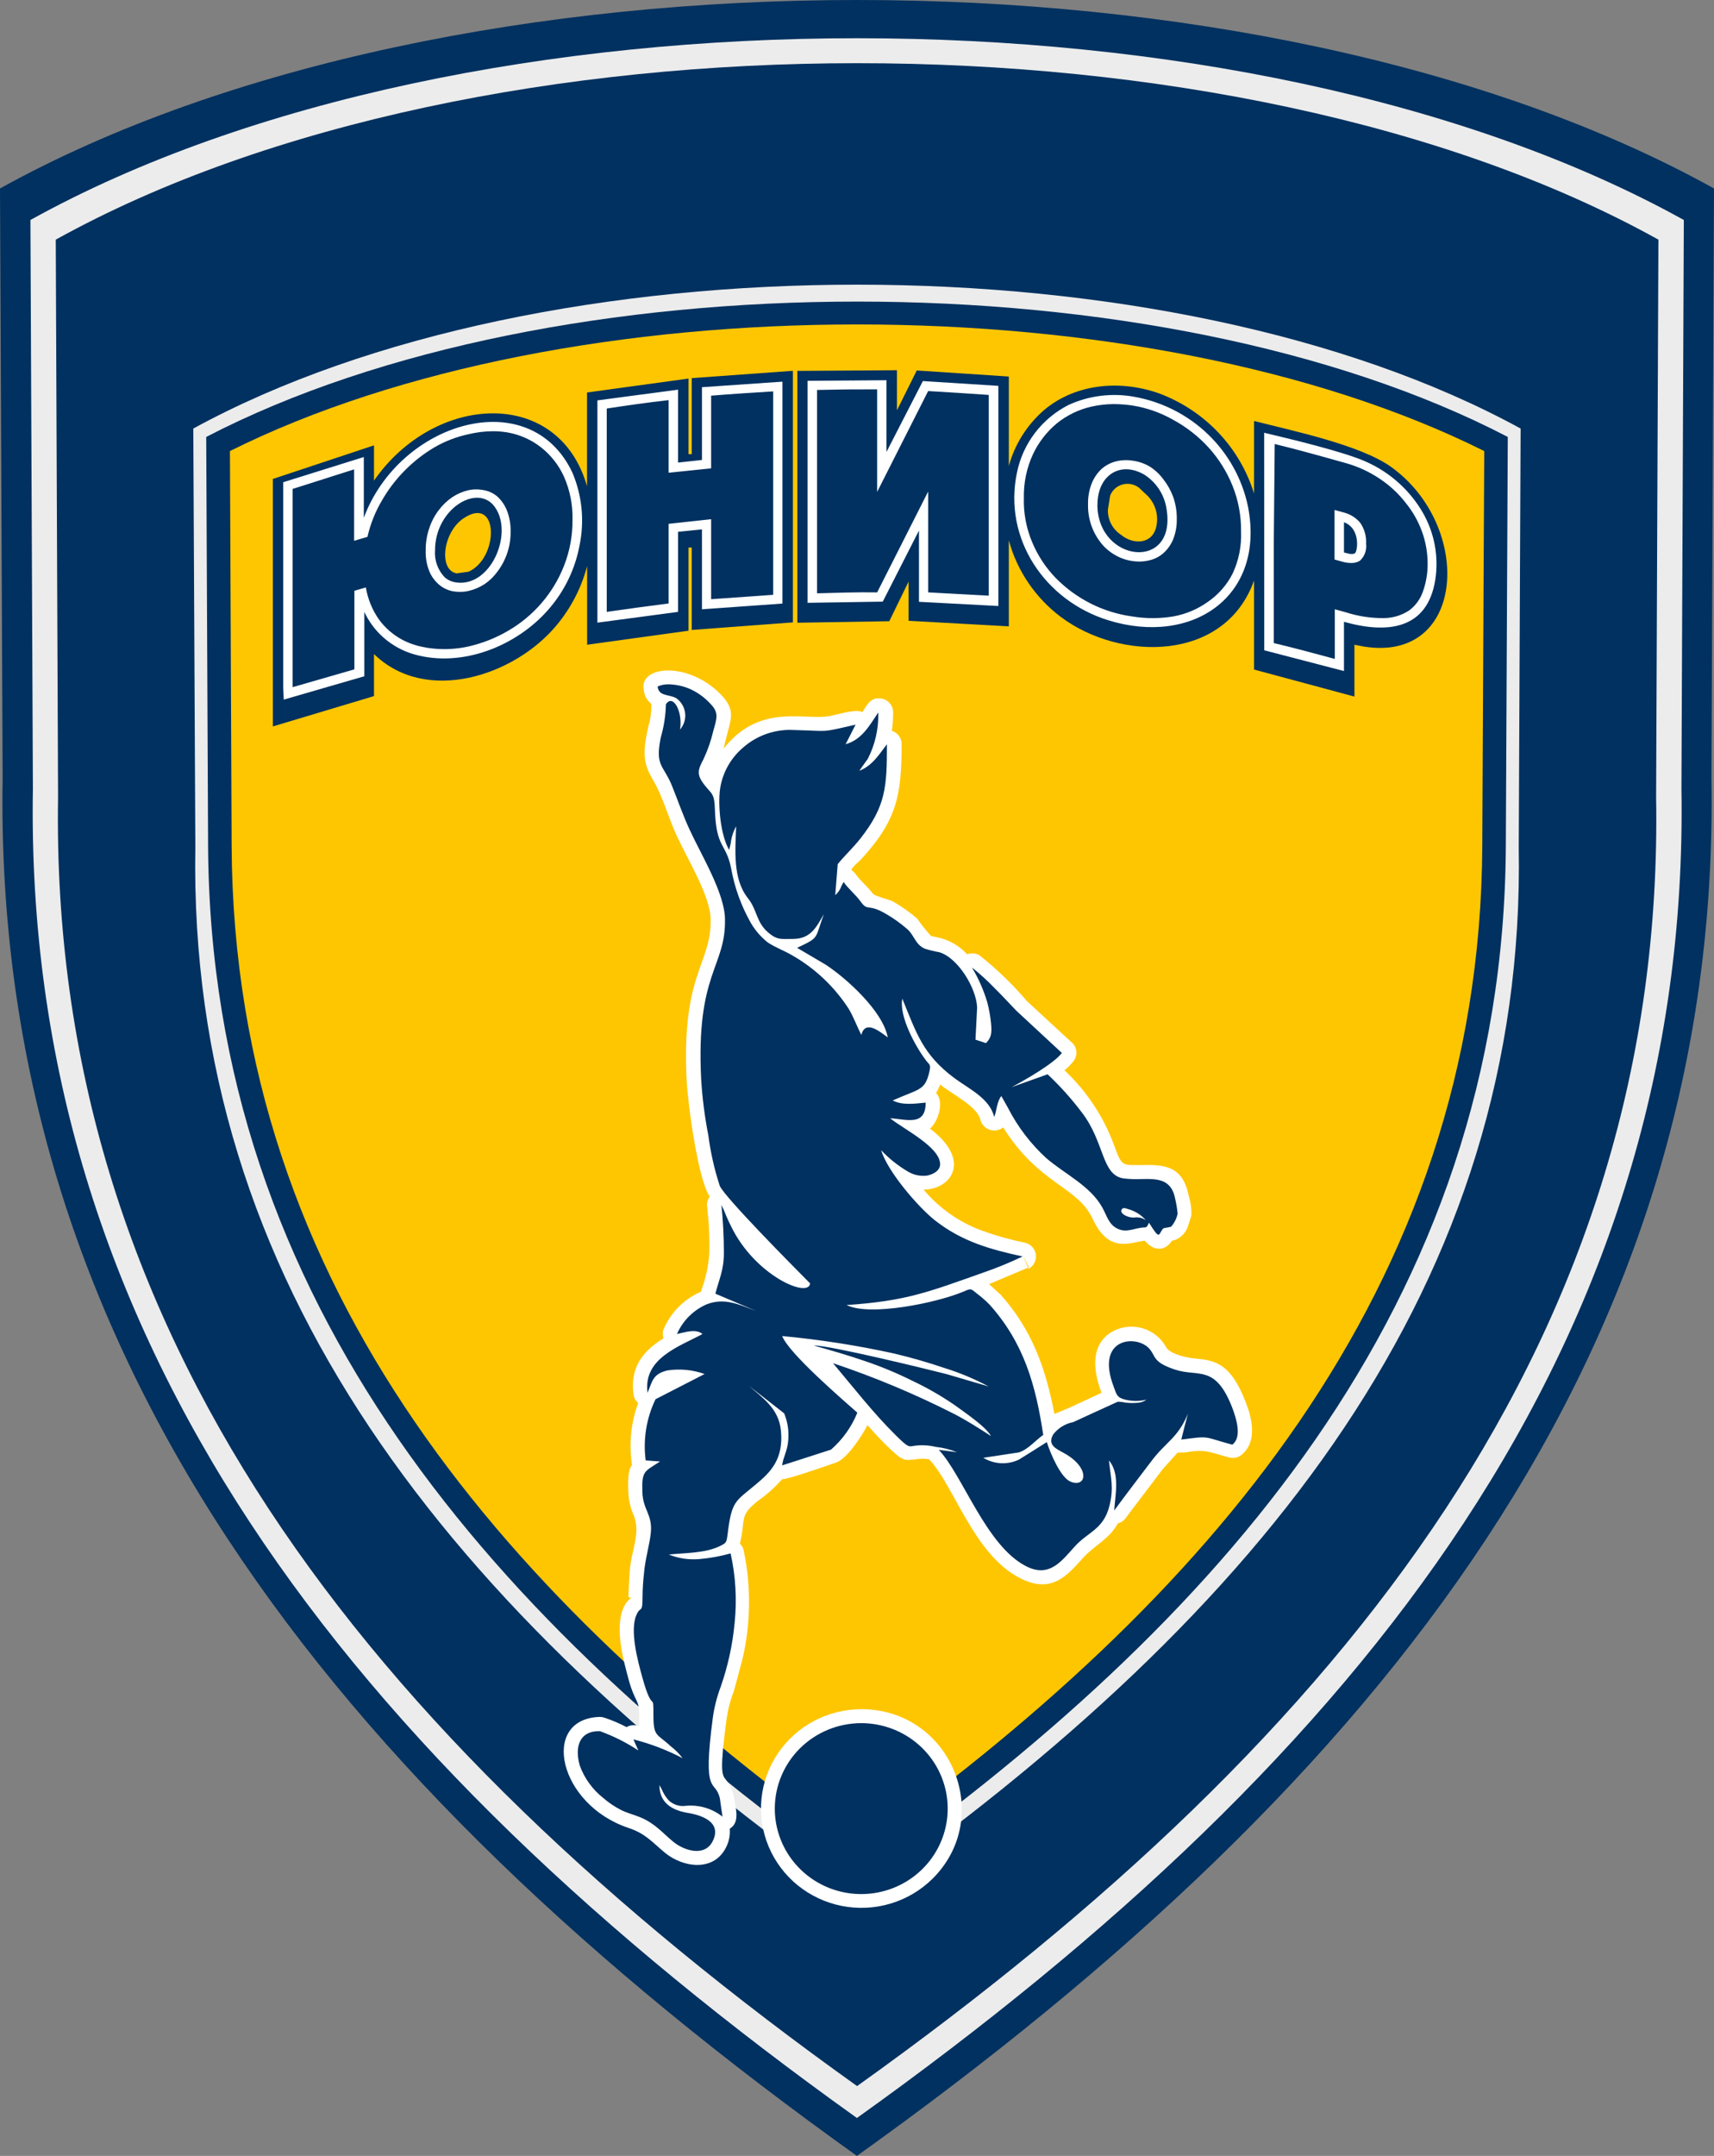 <?xml version="1.0" encoding="UTF-8"?> <svg xmlns="http://www.w3.org/2000/svg" width="210" height="264" viewBox="0 0 210 264" fill="none"><rect x="0" y="0" width="210" height="264" fill="#808080" stroke="none"/><path fill-rule="evenodd" clip-rule="evenodd" d="M0 23.079L0.323 95.251C-0.864 165.045 40.138 217.697 104.99 264C169.862 217.697 210.875 165.014 209.688 95.251L210 23.079C182.256 7.697 143.628 0 105.01 0C66.393 0 27.755 7.697 0 23.079Z" fill="#003160"></path><path fill-rule="evenodd" clip-rule="evenodd" d="M3.728 26.938L4.03 96.557C2.885 163.872 42.46 214.682 104.99 259.359C167.54 214.682 207.115 163.872 206.011 96.557L206.303 26.938C152.772 -2.737 57.28 -2.737 3.728 26.938Z" fill="#ECECEC"></path><path fill-rule="evenodd" clip-rule="evenodd" d="M6.832 29.346L7.113 97.628C6.072 162.885 44.345 212.151 105.01 255.45C165.665 212.151 204.012 162.844 202.908 97.628L203.189 29.346C177.267 14.941 141.139 7.738 105.031 7.738C68.924 7.738 32.764 14.962 6.832 29.346Z" fill="#003160"></path><path fill-rule="evenodd" clip-rule="evenodd" d="M23.683 52.478L23.933 103.72C23.016 156.948 54.77 197.129 104.99 232.443C155.219 197.129 186.994 156.948 186.078 103.72L186.307 52.478C143.347 28.987 66.653 28.987 23.683 52.478Z" fill="#ECECEC"></path><path fill-rule="evenodd" clip-rule="evenodd" d="M25.266 53.506L25.495 103.555C25.776 159.787 60.905 198.929 104.99 230.117C149.075 198.97 184.234 159.829 184.495 103.555L184.734 53.506C163.509 42.465 134.234 36.93 105.01 36.93C75.787 36.93 46.553 42.465 25.266 53.506Z" fill="#003160"></path><path fill-rule="evenodd" clip-rule="evenodd" d="M104.99 226.607C147.492 196.222 181.349 158.12 181.61 103.595L181.849 55.234C140.41 34.562 69.601 34.562 28.172 55.234L28.38 103.595C28.651 158.13 62.498 196.202 104.99 226.607Z" fill="#FEC600"></path><path fill-rule="evenodd" clip-rule="evenodd" d="M105.531 209.3C116.508 209.3 121.924 222.481 114.238 230.075C112.805 231.486 111.043 232.527 109.106 233.105C107.169 233.683 105.119 233.781 103.135 233.389C101.151 232.998 99.295 232.129 97.732 230.861C96.169 229.592 94.946 227.962 94.172 226.115C93.398 224.269 93.097 222.262 93.295 220.273C93.493 218.284 94.184 216.373 95.307 214.711C96.43 213.048 97.95 211.685 99.733 210.741C101.517 209.797 103.508 209.303 105.531 209.3ZM89.138 89.715C89.691 87.739 89.972 86.71 88.243 84.971C84.285 80.979 78.307 81.483 78.87 84.457C78.9 84.795 78.998 85.125 79.159 85.425C79.32 85.725 79.54 85.991 79.807 86.206C79.826 87.142 79.7 88.076 79.432 88.974C78.693 92.225 78.859 93.522 79.922 95.364C81.182 97.421 81.859 100.066 82.9 102.309C84.327 105.396 87.066 109.81 87.066 112.599C87.17 118.104 83.473 119.122 84.129 132.283C84.264 135.061 85.514 144.486 86.962 146.534C86.82 146.72 86.719 146.933 86.665 147.16C86.612 147.386 86.606 147.622 86.649 147.851C86.863 149.702 86.95 151.565 86.91 153.428C86.809 154.997 86.476 156.543 85.92 158.017C85.925 158.065 85.925 158.113 85.92 158.161C83.851 159.042 82.206 160.679 81.328 162.729L82.473 163.193L81.307 162.729C81.172 163.099 81.172 163.502 81.307 163.872C79.005 165.302 77.141 167.236 77.62 170.766C77.671 171.168 77.876 171.537 78.193 171.795C77.338 174.117 77.062 176.609 77.391 179.059L77.724 178.997L77.38 179.059C77.38 179.152 77.38 179.234 77.464 179.306C77.005 179.965 76.912 180.829 76.985 182.671C77.011 183.668 77.234 184.65 77.641 185.562C78.536 187.754 77.36 189.678 77.141 192.528L76.995 195.409C76.995 195.924 77.641 195.409 77.37 195.625C76.937 195.955 76.6 196.392 76.391 196.891C75.287 199.371 76.391 203.353 77.047 205.761C77.776 208.436 78.318 208.076 78.318 209.948C78.318 210.504 78.318 210.977 78.318 211.358L77.964 211.286C77.552 211.21 77.127 211.283 76.766 211.492C75.906 211.042 75.011 210.66 74.089 210.35C73.862 210.271 73.622 210.236 73.381 210.247C66.174 210.566 68.413 220.979 77.005 223.839C79.088 224.529 79.901 225.578 81.463 226.875C83.64 228.665 87.337 229.252 88.899 226.329C89.302 225.596 89.479 224.763 89.409 223.932C90.742 223.14 90.097 221.308 89.92 220.053L88.222 220.289L89.93 220.053C89.77 219.252 89.412 218.503 88.888 217.871C88.441 217.336 88.18 216.729 89.024 210.473C89.192 209.305 89.493 208.159 89.92 207.057L90.961 203.198C91.982 198.851 92.042 194.338 91.138 189.966C91.09 189.607 90.916 189.276 90.649 189.03C91.419 185.943 90.472 185.686 92.867 183.782C93.952 183.023 94.941 182.139 95.814 181.148C96.564 181.148 101.386 179.46 102.438 179.09C103.781 178.647 105.625 175.808 106.281 174.521C107.02 175.355 107.77 176.157 108.551 176.939C110.707 179.049 110.78 178.833 112.207 178.699C112.744 178.604 113.294 178.604 113.832 178.699C116.831 181.786 119.258 190.264 124.861 193.187C128.735 195.245 130.662 193.043 132.64 190.83C134.057 189.235 135.89 188.515 136.952 186.55C137.386 186.439 137.759 186.166 137.993 185.788L142.44 179.923L144.294 177.865H145.117C147.814 177.413 148.075 177.814 150.585 178.473C150.867 178.55 151.166 178.554 151.451 178.484C151.735 178.413 151.997 178.271 152.209 178.071C154.074 176.446 153.376 173.616 152.626 171.712C150.73 166.773 148.72 166.568 146.294 166.341C145.075 166.218 143.305 165.744 142.867 164.962C142.562 164.402 142.146 163.908 141.644 163.509C141.142 163.111 140.564 162.815 139.945 162.641C139.326 162.466 138.677 162.416 138.038 162.493C137.399 162.57 136.782 162.773 136.223 163.09C133.755 164.571 133.786 167.494 134.963 170.56L130.953 172.412L129.183 173.143C128.141 167.638 126.464 162.853 122.59 158.531L121.174 157.245L126.058 155.187L125.288 153.664L126.017 155.372C126.335 155.2 126.592 154.933 126.75 154.61C126.909 154.286 126.961 153.922 126.901 153.568C126.84 153.214 126.669 152.887 126.412 152.633C126.154 152.379 125.823 152.211 125.465 152.152C123.694 151.789 121.954 151.297 120.257 150.68C117.491 149.655 115.046 147.931 113.165 145.68C116.623 145.618 119.06 142.058 113.936 138.199C114.769 137.582 115.821 135.051 114.686 133.836C114.892 133.514 115.06 133.168 115.185 132.807C116.696 134.022 119.747 135.483 120.122 137.129C120.194 137.41 120.335 137.668 120.535 137.881C120.734 138.093 120.984 138.253 121.262 138.345C121.539 138.437 121.836 138.459 122.125 138.408C122.413 138.358 122.684 138.236 122.913 138.055C127.287 145.052 132.015 145.258 133.859 149.23C135.942 153.706 138.629 152.028 140.274 151.936C141.441 153.345 142.805 153.14 143.586 151.936L143.909 151.864L143.826 151.524L143.898 151.864C144.284 151.724 144.633 151.5 144.918 151.207C145.203 150.915 145.417 150.562 145.544 150.176L145.961 148.869C145.996 148.066 145.894 147.262 145.659 146.493C144.909 142.634 142.534 142.613 139.701 142.665C137.493 142.665 137.441 142.86 136.483 140.206C135.205 136.732 133.127 133.6 130.412 131.058C130.837 130.726 131.218 130.342 131.547 129.916C131.814 129.557 131.927 129.109 131.863 128.668C131.799 128.228 131.562 127.829 131.203 127.56L125.798 122.569C124.077 120.549 122.162 118.699 120.08 117.044L119.435 117.99L120.08 117.023C119.847 116.876 119.583 116.785 119.308 116.756C119.034 116.728 118.756 116.763 118.497 116.859C117.491 115.756 116.143 115.015 114.665 114.749L114.061 114.605C113.447 113.934 112.879 113.222 112.363 112.475C111.458 111.706 110.485 111.018 109.457 110.417C108.864 110.098 107.145 109.759 106.906 109.388C106.281 108.555 105.344 107.793 104.823 107.032C104.896 107.032 104.396 106.579 104.323 106.538C104.323 106.281 105.104 105.602 105.364 105.375C109.843 100.56 110.468 97.504 110.468 91.104C110.465 90.744 110.349 90.394 110.134 90.104C109.918 89.814 109.616 89.599 109.27 89.488C109.385 88.712 109.437 87.927 109.426 87.142C109.405 86.691 109.203 86.266 108.865 85.962C108.527 85.657 108.081 85.497 107.624 85.516C106.583 85.516 106.146 86.442 105.666 87.194C104.719 86.731 102.271 87.657 101.147 87.76C97.928 88.037 92.815 86.35 88.649 91.69L89.138 89.715ZM143.721 151.38L143.409 150.145Z" fill="white"></path><path fill-rule="evenodd" clip-rule="evenodd" d="M94.929 221.463C94.927 223.534 95.547 225.558 96.71 227.281C97.873 229.003 99.527 230.346 101.463 231.139C103.398 231.933 105.529 232.141 107.585 231.737C109.64 231.334 111.528 230.337 113.01 228.873C114.492 227.409 115.501 225.543 115.909 223.512C116.318 221.481 116.107 219.376 115.304 217.464C114.501 215.551 113.142 213.917 111.399 212.768C109.655 211.619 107.606 211.007 105.51 211.009C102.705 211.011 100.015 212.114 98.031 214.074C96.048 216.034 94.932 218.691 94.929 221.463ZM137.473 148.047C137.619 147.872 137.879 147.934 138.171 148.047C139.037 148.274 139.814 148.754 140.399 149.426C139.976 149.129 139.452 149.011 138.941 149.096H138.847C138.014 149.086 137.067 148.51 137.473 148.047ZM80.567 84.066C80.724 85.28 81.859 84.992 82.827 85.476C83.131 85.686 83.387 85.957 83.578 86.271C83.769 86.585 83.892 86.934 83.938 87.298C83.984 87.661 83.953 88.03 83.846 88.381C83.739 88.732 83.558 89.056 83.317 89.334C83.681 87.091 82.432 84.91 81.588 86.248C81.555 87.616 81.345 88.975 80.963 90.291C80.245 93.79 81.234 93.635 82.275 96.084C83.025 97.936 83.671 99.83 84.494 101.6C85.91 104.686 88.795 109.368 88.826 112.568C88.93 118.485 85.243 119.102 85.91 132.201C86.05 134.491 86.342 136.77 86.785 139.023C87.057 141.119 87.524 143.185 88.18 145.197C88.722 146.544 97.231 155.126 99.251 157.153C99.105 159.036 92.513 156.217 89.586 150.197C89.378 149.786 89.149 149.292 88.982 148.901C88.889 148.685 88.774 148.386 88.691 148.191C88.608 147.995 88.493 147.748 88.389 147.543C88.589 149.495 88.689 151.456 88.691 153.418C88.691 155.538 88.108 156.618 87.649 158.419L92.648 160.538C90.565 159.767 88.847 158.882 86.639 159.695C84.977 160.402 83.654 161.714 82.942 163.358C83.806 163.183 85.254 162.648 86.066 163.358C83.161 164.922 78.776 166.342 79.338 170.56C79.942 169.089 79.995 168.235 81.786 167.813C83.313 167.584 84.874 167.736 86.327 168.255L80.317 171.342C79.192 173.672 78.772 176.273 79.109 178.833L80.869 178.967C78.953 180.233 78.62 180.058 78.703 182.712C78.776 184.914 79.932 185.398 79.745 187.631C79.62 189.061 79.026 190.965 78.891 192.776C78.788 193.688 78.733 194.605 78.724 195.523C78.724 197.673 78.484 196.603 77.995 197.715C77.12 199.628 78.141 203.394 78.703 205.421C80.005 210.114 80.057 206.924 80.057 210.072C80.057 212.717 80.515 212.285 82.14 213.807C82.705 214.233 83.206 214.736 83.629 215.299C81.722 214.299 79.701 213.526 77.61 212.995C77.808 213.447 78.005 213.91 78.214 214.353C76.742 213.381 75.158 212.587 73.496 211.986C71.007 211.935 70.371 213.88 71.038 216.215C71.613 217.784 72.619 219.163 73.944 220.197C74.579 220.748 75.278 221.221 76.027 221.607C76.829 222.029 77.578 222.173 78.464 222.543C80.265 223.294 81.171 224.447 82.484 225.527C83.796 226.608 86.275 227.41 87.285 225.527C88.534 223.161 86.014 222.286 84.317 222.008C82.348 221.679 80.807 220.804 80.786 218.592L81.078 219.107C81.275 219.597 81.557 220.05 81.911 220.444C82.181 220.71 82.51 220.91 82.871 221.029C83.232 221.149 83.616 221.185 83.994 221.134C85.621 220.973 87.248 221.45 88.524 222.461C88.41 221.741 88.305 221.02 88.212 220.29C87.67 217.687 85.993 220.372 87.347 210.258C87.53 208.989 87.852 207.743 88.305 206.543C89.184 204.027 89.754 201.415 90.003 198.764C90.303 195.91 90.138 193.026 89.513 190.224C88.277 190.567 87.012 190.798 85.733 190.913C84.442 191.034 83.142 190.843 81.942 190.358C83.952 190.152 86.379 190.213 88.191 189.329C88.972 188.948 89.003 188.917 89.139 187.929C89.638 183.752 90.076 183.896 92.627 181.755C94.408 180.284 96.023 178.669 95.679 175.191C95.419 172.474 93.45 171.198 91.742 169.696C93.18 170.818 94.638 171.939 96.075 173.071C96.503 174.11 96.674 175.236 96.575 176.353C96.502 177.64 95.918 178.504 95.835 179.44L101.813 177.516C103.233 176.277 104.339 174.727 105.042 172.989C103.157 171.322 96.627 165.704 95.835 163.605C100.448 164.038 105.028 164.752 109.551 165.745C111.77 166.27 113.78 166.866 115.706 167.515C117.581 168.095 119.395 168.853 121.122 169.778L115.977 168.266C113.894 167.731 101.469 164.685 99.699 164.767C101.782 165.344 104.021 165.992 105.948 166.661C107.936 167.329 109.874 168.133 111.749 169.068C113.564 169.922 115.305 170.92 116.956 172.052C118.164 172.937 120.83 174.728 121.413 175.849C119.903 174.872 118.487 173.966 116.883 173.133C112.104 170.707 107.151 168.633 102.063 166.928C104.583 169.922 106.979 173.02 109.76 175.767C111.301 177.279 111.301 177.166 112.03 177.043C112.902 176.924 113.789 176.97 114.644 177.177C115.543 177.272 116.423 177.493 117.258 177.835C116.508 177.722 115.769 177.64 115.019 177.537C117.977 180.685 120.799 189.226 125.652 191.757C128.547 193.28 130.047 191.181 131.682 189.37C133.317 187.559 135.192 187.312 135.931 184.39C136.494 182.126 136.088 181.015 135.869 178.843C137.275 180.5 136.608 183.165 136.515 184.966C138.025 182.908 139.524 180.963 141.035 178.967C142.836 176.549 144.284 176.148 145.544 173.122C145.273 174.151 144.992 175.18 144.732 176.281C148.366 175.818 147.283 175.911 150.98 176.909C152.209 175.993 151.47 173.699 150.98 172.392C148.898 167.01 146.815 168.667 143.951 167.71C141.087 166.753 141.691 166.064 140.733 165.066C139.118 163.419 134.15 163.852 136.473 169.871C136.806 170.756 136.817 171.137 137.869 171.394C138.72 171.605 139.61 171.605 140.462 171.394C140.203 171.587 139.898 171.711 139.577 171.754C139.023 171.826 138.463 171.826 137.91 171.754C137.592 171.687 137.267 171.652 136.942 171.651C135.119 172.474 133.317 173.308 131.505 174.141C130.528 174.33 129.654 174.864 129.047 175.643C128.287 176.93 129.391 177.403 130.308 177.907C133.609 179.698 133.172 182.239 131.162 181.436C129.964 180.943 128.704 178.02 128.256 176.59C127.131 177.321 125.975 178.02 124.829 178.741C124.143 179.066 123.384 179.215 122.624 179.176C121.863 179.136 121.125 178.909 120.476 178.514L124.829 177.856C125.996 177.485 126.912 176.323 127.818 175.715C126.902 169.634 125.465 164.49 121.278 159.797C120.794 159.298 120.272 158.837 119.716 158.419C118.883 157.74 118.987 157.76 117.893 158.223C114.769 159.52 106.593 161.238 103.719 159.808C111.009 159.324 113.78 158.203 120.382 155.867C122.056 155.293 123.693 154.623 125.288 153.86C121.278 152.986 117.841 152.019 114.561 149.446C112.478 147.81 108.708 143.406 107.958 140.844C108.935 141.885 110.062 142.78 111.301 143.499C112.001 143.904 112.82 144.063 113.623 143.951C114.352 143.787 115.165 143.375 115.186 142.573C115.186 140.432 110.582 138.2 109.062 136.934C111.061 137.057 113.415 137.963 113.415 135.02C112.144 135.144 110.53 135.38 109.374 134.753C112.644 133.312 113.3 133.559 113.842 131.347C114.123 130.215 113.842 130.452 113.353 129.711C112.155 128.116 110.134 124.442 110.551 122.292C112.29 126.531 113.071 129.134 116.914 132.005C118.633 133.291 121.268 134.485 121.809 136.78C122.153 135.956 122.111 134.917 122.684 134.218C122.965 134.701 123.226 135.185 123.496 135.658C124.68 137.977 126.274 140.068 128.204 141.832C130.464 143.766 133.578 145.217 135.036 147.831C135.577 148.767 135.806 149.889 136.848 150.424C138.087 151.072 139.014 150.3 140.347 150.3C140.618 150.197 140.649 149.94 140.774 149.724C142.17 151.967 141.909 151.154 142.493 150.455C142.586 150.352 142.951 150.362 143.482 150.218C143.886 149.761 144.162 149.207 144.284 148.613C144.225 148.014 144.128 147.419 143.992 146.833C143.524 144.312 141.753 144.342 139.754 144.384C139.076 144.411 138.397 144.387 137.723 144.312C134.921 143.962 135.4 139.897 132.515 136.183C131.262 134.526 129.868 132.977 128.35 131.553L123.944 133.127C125.579 132.263 129.151 130.215 130.099 128.939L124.486 123.732C123.507 122.703 122.788 121.921 121.83 120.975C120.973 120.08 120.054 119.244 119.081 118.474C119.882 119.805 120.511 121.229 120.955 122.714C121.179 123.565 121.336 124.432 121.424 125.307C121.549 126.603 121.424 127.087 120.799 127.735L119.518 127.313C119.591 125.986 119.653 124.669 119.716 123.352C119.612 120.985 117.362 117.271 115.071 116.602C114.472 116.498 113.88 116.353 113.3 116.17C112.124 115.645 112.009 114.503 111.155 113.772C110.339 113.059 109.453 112.428 108.51 111.889C106.323 110.603 106.354 111.663 105.448 110.407C104.792 109.492 103.802 108.71 103.365 108L103.105 108.463C102.957 108.908 102.691 109.306 102.334 109.615C102.428 108.339 102.532 107.084 102.636 105.818C103.469 104.789 104.573 103.76 105.417 102.68C108.541 98.708 108.666 96.352 108.666 91.135C107.718 92.38 106.864 93.779 105.281 94.386C105.625 93.903 106 93.358 106.323 92.925C107.224 91.168 107.664 89.215 107.604 87.246C106.562 88.789 105.625 90.569 103.604 91.135C104.021 90.343 104.406 89.55 104.823 88.737C100.334 89.766 101.803 89.499 97.314 89.396C96.182 89.326 95.047 89.479 93.974 89.844C92.902 90.21 91.913 90.781 91.065 91.526C89.433 92.9 88.4 94.842 88.18 96.949C87.972 99.295 88.42 102.567 89.337 104.069C89.399 103.802 89.482 103.513 89.534 103.246C89.613 102.524 89.836 101.824 90.191 101.188C90.097 104.1 89.753 107.588 91.617 109.965C92.857 111.529 92.596 112.98 94.273 114.317C95.252 115.089 95.596 114.986 97.158 114.976C99.355 114.976 100.043 113.484 100.938 111.951C99.793 115.038 100.47 114.739 97.658 116.067L101.157 118.125C103.729 119.812 108.176 123.825 108.77 127.035C107.812 126.346 106.021 124.813 105.531 126.737C105 125.708 104.594 124.566 104.011 123.578C102.261 120.85 99.866 118.583 97.033 116.972C96.137 116.437 94.95 116.005 94.054 115.398C93.212 114.728 92.506 113.908 91.971 112.98C90.802 110.909 89.992 108.658 89.576 106.322C88.962 103.236 87.754 103.884 87.597 99.274C87.535 97.041 87.212 97.299 86.275 96.074C85.337 94.85 85.483 94.284 86.181 92.987C86.705 91.876 87.11 90.714 87.389 89.52C87.826 87.966 88.118 87.256 87.014 86.155C86.277 85.35 85.37 84.715 84.358 84.292C83.595 83.99 82.784 83.823 81.963 83.799C81.483 83.783 81.006 83.875 80.567 84.066Z" fill="#003160"></path><path fill-rule="evenodd" clip-rule="evenodd" d="M33.431 85.65V58.651L45.824 54.535V58.856C53.218 48.176 68.445 47.332 71.923 59.546V48.063L84.358 46.355V55.615H84.754V46.303L97.147 45.408V76.215L84.754 77.141V67.047H84.358V77.234L71.934 78.952V69.321C71.227 72.006 69.929 74.504 68.132 76.637C62.998 82.759 52.219 86.309 45.824 80.094V85.239L33.431 88.954V85.65ZM55.916 70.216L57.405 70.01C61.175 68.323 61.144 60.523 56.77 63.487C54.27 65.174 53.708 69.763 55.916 70.206V70.216ZM97.689 73.715V45.418L109.895 45.336V50.244L112.321 45.367L123.6 46.108V57.066C124.325 54.41 125.829 52.026 127.922 50.213C131.859 46.9 137.421 46.499 142.128 48.217C144.86 49.256 147.317 50.895 149.313 53.011C151.309 55.128 152.791 57.665 153.647 60.431V51.551C158.427 52.765 166.644 54.483 170.414 57.159C180.506 64.361 179.652 81.175 167.123 79.178L165.946 78.952V85.301L153.647 81.987V71.091C150.064 81.113 137.244 80.989 129.985 75.556C126.864 73.213 124.618 69.912 123.6 66.172V76.699L111.322 76.019V71.214L108.957 76.071L97.689 76.256V73.715ZM135.744 62.396C135.719 63.002 135.853 63.605 136.132 64.145C136.411 64.686 136.826 65.147 137.337 65.483C138.879 66.769 141.274 66.656 141.691 64.372C141.821 63.719 141.79 63.045 141.6 62.407C141.409 61.769 141.065 61.186 140.597 60.709L139.556 59.731C139.275 59.512 138.947 59.362 138.597 59.291C138.247 59.221 137.885 59.233 137.541 59.326C137.196 59.419 136.878 59.591 136.613 59.828C136.348 60.064 136.143 60.359 136.015 60.688L135.744 62.396Z" fill="#003160"></path><path fill-rule="evenodd" clip-rule="evenodd" d="M34.701 84.148V59.052L44.575 55.965V63.405C48.949 51.633 64.945 46.838 70.142 57.9C71.322 60.708 71.624 63.801 71.007 66.78C70.468 69.699 69.144 72.421 67.174 74.661C63.279 79.117 56.624 81.792 50.761 80.135C48.66 79.535 46.825 78.252 45.553 76.493C45.202 76.003 44.895 75.483 44.637 74.939V82.811L34.764 85.671L34.701 84.148ZM53.302 67.376C53.252 67.989 53.335 68.605 53.545 69.183C53.755 69.762 54.088 70.289 54.52 70.731C54.852 71.004 55.245 71.195 55.666 71.286C60.03 72.151 62.956 65.421 60.665 62.139C58.603 59.104 53.302 62.263 53.302 67.376ZM73.194 74.939V49.03L83.077 47.713V56.644L84.41 56.5L86.004 56.325V47.415L95.866 46.736V73.91L86.004 74.61V64.825L83.077 65.123V74.929L73.194 76.246V74.939ZM98.939 72.655V46.633L108.614 46.56V55.338L113.071 46.663L122.319 47.25V74.209L112.592 73.694V64.969L108.156 73.674L98.939 73.818V72.655ZM138.899 48.577C142.333 49.175 145.504 50.779 148.003 53.181C150.501 55.583 152.21 58.672 152.907 62.046C155.053 73.118 146.013 79.117 135.796 75.958C128.006 73.55 122.892 65.956 124.6 57.869C124.957 56.104 125.712 54.441 126.811 53.005C127.909 51.569 129.321 50.396 130.943 49.575C133.433 48.446 136.213 48.098 138.91 48.577H138.899ZM134.452 61.789C134.452 68.899 144.221 70.021 142.92 62.293C142.791 61.445 142.482 60.634 142.011 59.914C141.541 59.193 140.92 58.58 140.191 58.116C137.202 56.397 134.463 58.249 134.463 61.789H134.452ZM154.896 78.746V79.631L164.665 82.173V76.143C169.873 77.615 174.872 77.172 175.851 70.998C176.291 68.162 175.752 65.262 174.32 62.767C172.748 60.056 170.36 57.898 167.488 56.593C164.874 55.368 158.114 53.763 154.886 52.992L154.896 78.746ZM164.665 63.95C166.748 64.732 166.321 67.531 166.009 67.747C165.655 67.973 165.082 67.747 164.665 67.654V63.95Z" fill="white"></path><path fill-rule="evenodd" clip-rule="evenodd" d="M164.665 68.837L163.509 68.518V62.447L164.634 62.755C165.414 62.953 166.113 63.384 166.634 63.99C167.17 64.751 167.43 65.668 167.373 66.594C167.421 66.97 167.379 67.352 167.251 67.709C167.122 68.067 166.911 68.389 166.634 68.651C166.325 68.851 165.961 68.951 165.592 68.94C165.28 68.944 164.969 68.909 164.665 68.837ZM156.063 66.563V78.746C158.531 79.332 161.041 80.011 163.54 80.69V74.609C164.009 74.743 164.478 74.856 164.957 75C166.447 75.473 168.005 75.706 169.571 75.689C170.686 75.677 171.772 75.341 172.695 74.722C173.477 74.12 174.058 73.299 174.361 72.366C174.742 71.278 174.929 70.132 174.913 68.981C174.908 67.659 174.676 66.347 174.226 65.102C173.766 63.831 173.093 62.645 172.237 61.593C171.362 60.459 170.307 59.472 169.112 58.671C167.839 57.804 166.432 57.147 164.946 56.726C162.02 55.903 159.093 55.08 156.177 54.37L156.063 66.563ZM55.447 72.397C54.83 72.273 54.256 71.993 53.781 71.584C53.267 71.143 52.864 70.59 52.604 69.969C52.281 69.16 52.128 68.296 52.156 67.427C52.145 66.483 52.296 65.543 52.604 64.649C52.869 63.852 53.267 63.104 53.781 62.437C54.243 61.823 54.806 61.291 55.447 60.862C56.038 60.473 56.694 60.191 57.384 60.029C58.02 59.895 58.676 59.895 59.311 60.029C59.927 60.143 60.499 60.42 60.967 60.831C61.477 61.312 61.872 61.899 62.123 62.55C62.435 63.375 62.583 64.252 62.56 65.132C62.575 66.873 62.016 68.57 60.967 69.969C60.53 70.58 59.987 71.109 59.363 71.533C58.774 71.915 58.122 72.194 57.437 72.356C57.095 72.434 56.746 72.476 56.395 72.479C56.077 72.484 55.76 72.456 55.447 72.397ZM138.764 68.703C138.054 68.61 137.368 68.383 136.744 68.034C136.075 67.674 135.482 67.192 134.994 66.614C133.857 65.241 133.258 63.51 133.307 61.737C133.287 60.861 133.443 59.991 133.765 59.175C134.037 58.51 134.449 57.91 134.973 57.415C135.475 56.978 136.075 56.664 136.723 56.499C137.383 56.334 138.07 56.303 138.743 56.407C139.477 56.503 140.185 56.741 140.826 57.107C141.477 57.514 142.045 58.038 142.503 58.65C143.018 59.301 143.429 60.026 143.721 60.8C144.035 61.676 144.19 62.599 144.18 63.527C144.202 64.4 144.046 65.267 143.721 66.079C143.449 66.725 143.033 67.302 142.503 67.767C142.013 68.191 141.421 68.484 140.785 68.621C140.383 68.72 139.97 68.768 139.556 68.765C139.287 68.764 139.019 68.744 138.754 68.703H138.764ZM133.682 49.801C132.135 50.16 130.693 50.864 129.464 51.859C128.231 52.892 127.24 54.177 126.558 55.625C125.792 57.287 125.412 59.098 125.444 60.924C125.384 62.819 125.739 64.703 126.485 66.45C127.168 68.069 128.15 69.548 129.381 70.812C130.616 72.06 132.048 73.102 133.619 73.899C135.212 74.705 136.93 75.24 138.702 75.484C140.374 75.762 142.081 75.762 143.753 75.484C145.28 75.212 146.725 74.603 147.981 73.704C149.267 72.823 150.309 71.638 151.012 70.257C151.769 68.648 152.126 66.884 152.053 65.112C152.084 63.19 151.73 61.28 151.012 59.494C150.323 57.775 149.332 56.19 148.085 54.812C146.858 53.463 145.411 52.326 143.805 51.447C142.246 50.55 140.534 49.943 138.754 49.657C137.988 49.544 137.216 49.486 136.442 49.482C135.513 49.488 134.587 49.595 133.682 49.801ZM87.129 48.453V57.353L81.921 57.889V48.998C79.37 49.276 76.86 49.647 74.339 50.027V74.928C76.86 74.568 79.37 74.218 81.921 73.899V64.145L87.129 63.579V73.374L94.731 72.839V47.928C92.18 48.093 89.67 48.237 87.129 48.453ZM35.847 59.874V84.148L43.419 81.966V72.345L44.824 71.934C45.059 73.337 45.602 74.672 46.418 75.844C47.164 76.871 48.136 77.719 49.261 78.324C50.053 78.748 50.907 79.05 51.792 79.219C52.203 79.312 52.621 79.378 53.042 79.414C54.493 79.565 55.96 79.482 57.384 79.167C59.084 78.78 60.714 78.138 62.217 77.264C65.36 75.454 67.787 72.642 69.101 69.289C69.809 67.493 70.162 65.579 70.142 63.651C70.19 61.837 69.834 60.035 69.101 58.372C68.469 56.969 67.504 55.738 66.289 54.781C65.105 53.851 63.706 53.226 62.217 52.96C61.618 52.856 61.012 52.805 60.405 52.806C59.387 52.811 58.373 52.935 57.384 53.176C55.919 53.49 54.513 54.032 53.219 54.781C50.533 56.375 48.312 58.63 46.772 61.325C45.964 62.7 45.374 64.189 45.022 65.74C44.481 65.894 43.981 66.048 43.387 66.223V57.477L35.847 59.874ZM100.105 47.753V72.654C102.553 72.592 105.01 72.5 107.468 72.541C108.51 70.483 109.551 68.425 110.593 66.367C111.634 64.309 112.676 62.251 113.717 60.193V72.541L121.143 72.942V48.36C118.664 48.196 116.175 48.021 113.717 47.887C112.676 49.945 111.634 52.003 110.593 54.061C109.551 56.119 108.51 58.177 107.468 60.235V47.681H105.927C103.979 47.671 102.063 47.712 100.105 47.753Z" fill="#003160"></path></svg> 